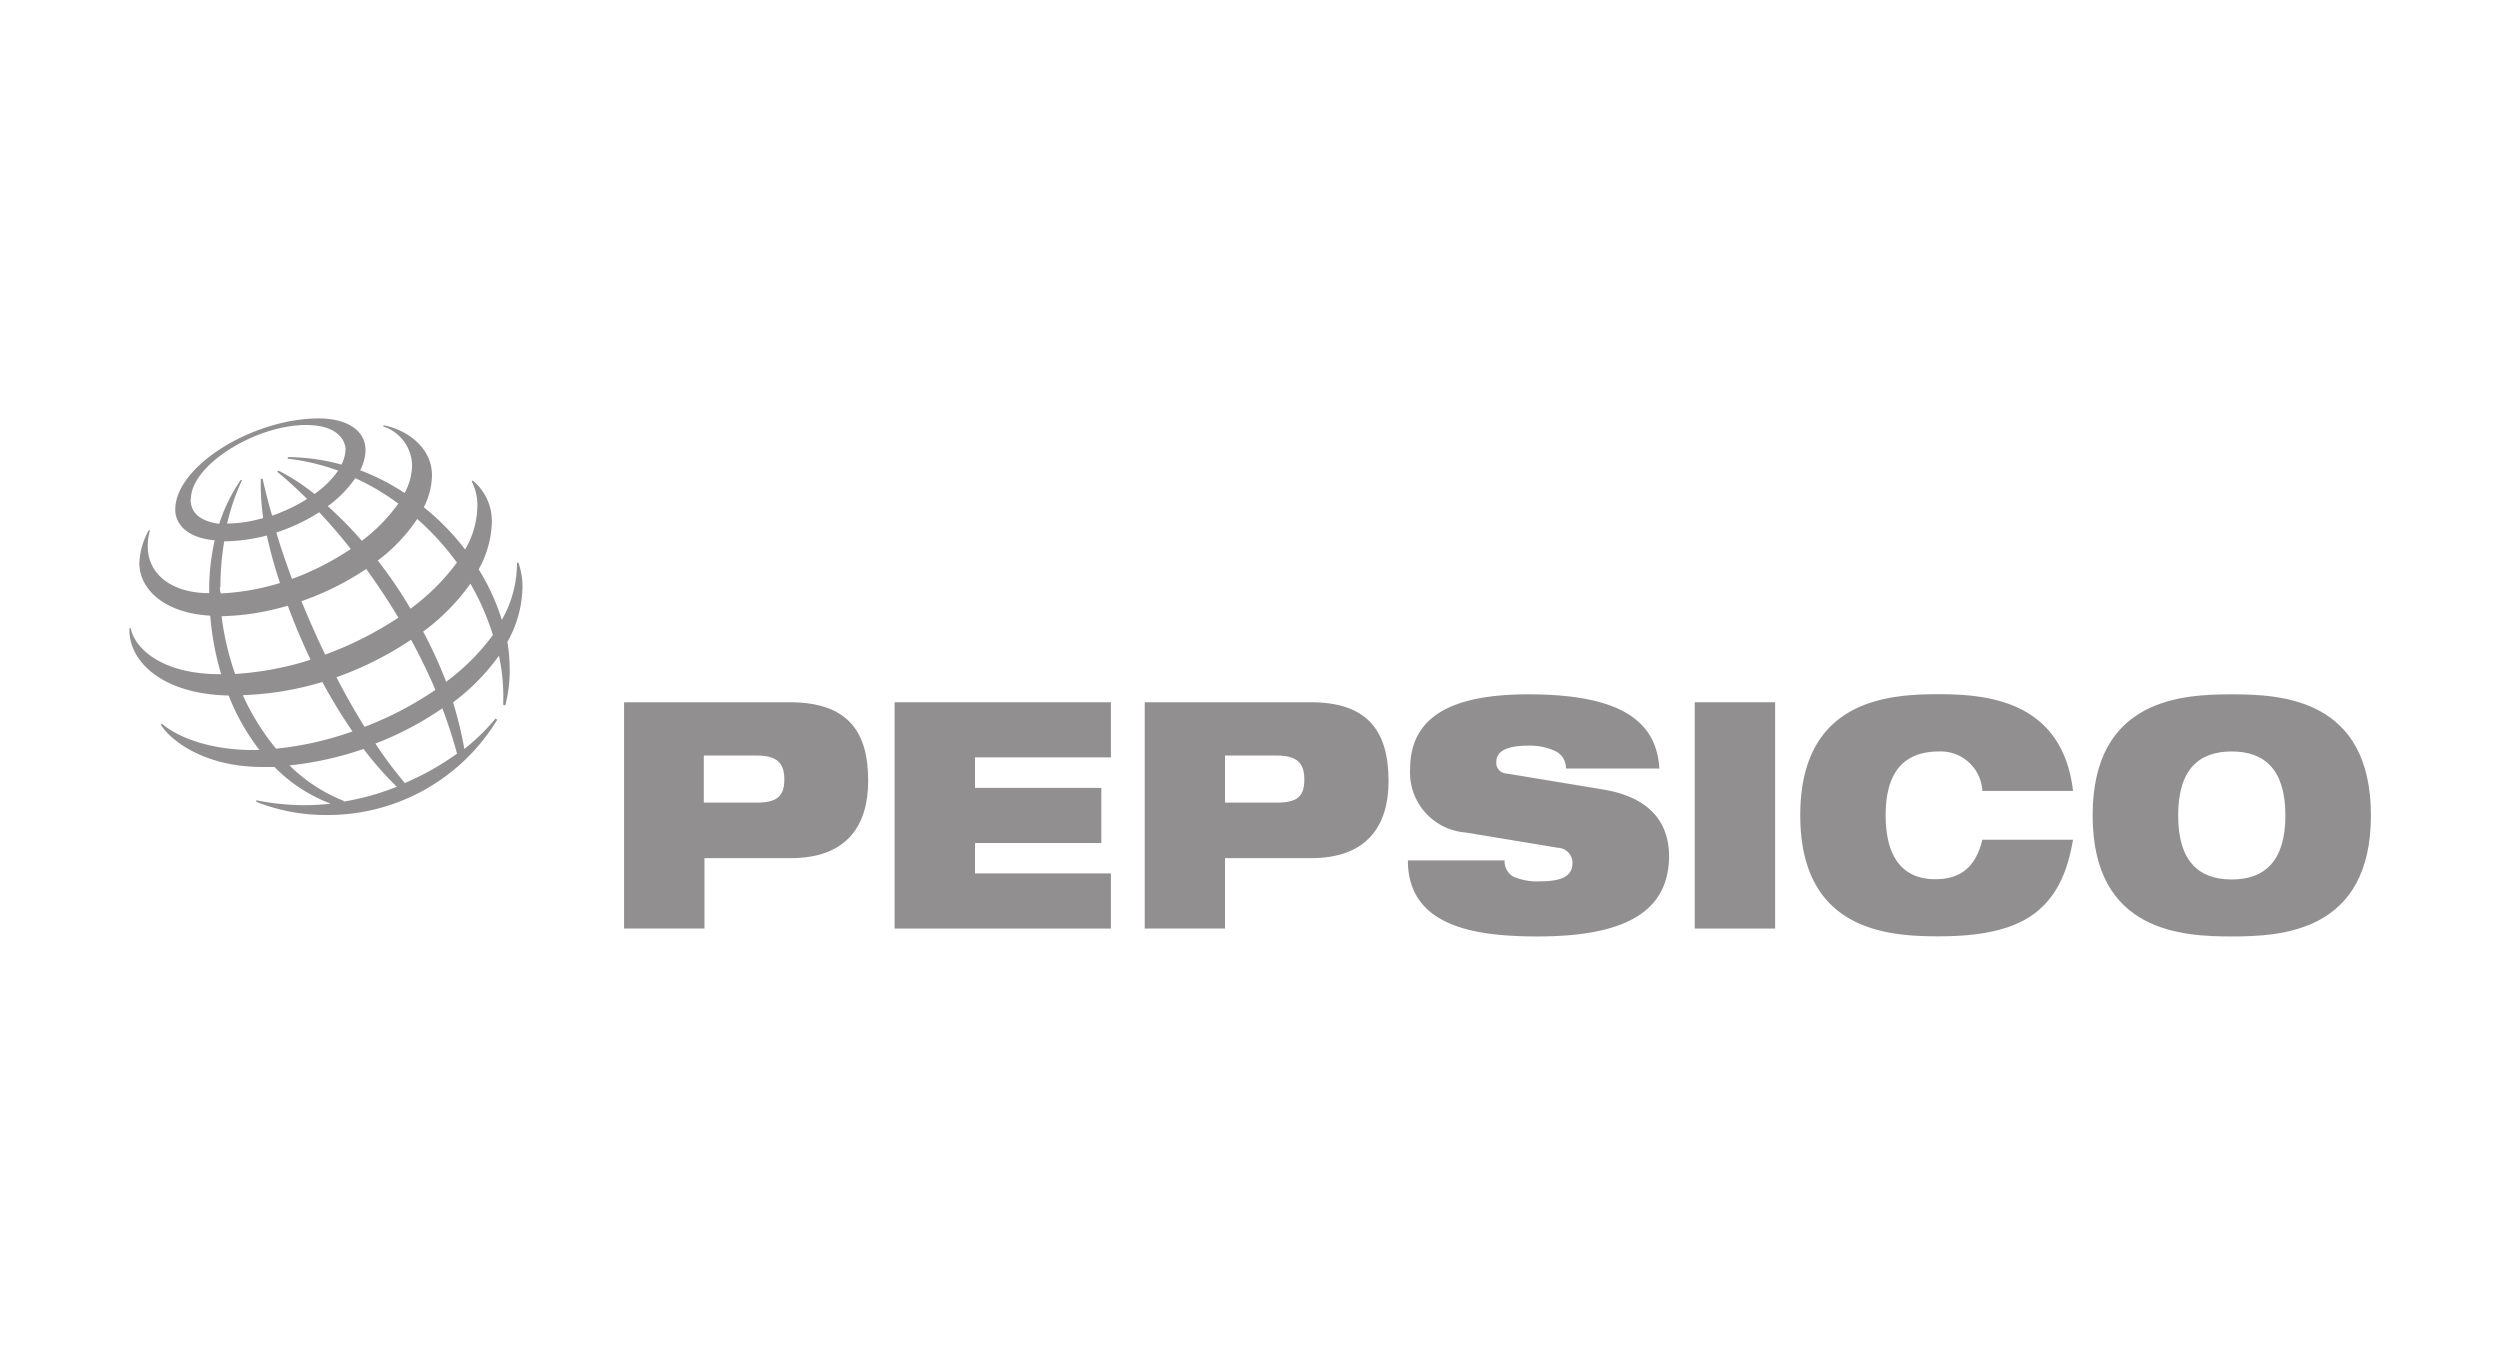 <svg xmlns="http://www.w3.org/2000/svg" width="190" height="103" viewBox="0 0 190 103">
  <defs>
    <style>
      .cls-1 {
        opacity: 0.5;
      }

      .cls-2, .cls-3 {
        fill: #231f20;
      }

      .cls-2 {
        fill-rule: evenodd;
      }
    </style>
  </defs>
  <title>pepsico_black50</title>
  <g id="Layer_2" data-name="Layer 2">
    <g class="cls-1">
      <path class="cls-2" d="M60,53.37H47.43v17.2h6.11V65.22h6.55c4.33,0,5.89-2.55,5.89-5.85C66,55.54,64.38,53.37,60,53.37ZM57.49,61h-4V57.42h4c1.53,0,2.12.53,2.12,1.83S59,61,57.49,61Z"/>
      <polygon class="cls-2" points="67.99 70.57 84.43 70.57 84.43 66.38 74.1 66.38 74.1 64.07 83.7 64.07 83.7 59.88 74.1 59.88 74.1 57.56 84.43 57.56 84.43 53.37 67.99 53.37 67.99 70.57"/>
      <path class="cls-2" d="M99.6,53.37H87v17.2H93.1V65.22h6.54c4.33,0,5.89-2.55,5.89-5.85C105.53,55.54,103.93,53.37,99.6,53.37ZM97,61H93.1V57.42H97c1.54,0,2.13.53,2.13,1.83S98.58,61,97,61Z"/>
      <path class="cls-2" d="M121.82,60l-7.3-1.21a.81.81,0,0,1-.8-.89c0-.72.63-1.23,2.45-1.23a4.55,4.55,0,0,1,1.91.36,1.42,1.42,0,0,1,.93,1.38h7.1c-.21-3.64-3-5.64-9.94-5.64-5,0-9,1.21-9,5.66a4.57,4.57,0,0,0,4.23,4.84l7,1.16a1.15,1.15,0,0,1,1.11,1.15c0,.82-.52,1.4-2.43,1.4a4.59,4.59,0,0,1-2.08-.36,1.35,1.35,0,0,1-.65-1.23H107c0,5.06,5.15,5.78,9.85,5.78,6.87,0,10-2,10-6.16C126.81,62.09,124.9,60.5,121.82,60Z"/>
      <rect class="cls-3" x="128.8" y="53.37" width="6.11" height="17.2"/>
      <path class="cls-2" d="M147.39,57.11a3.17,3.17,0,0,1,3.27,3h6.89c-.8-6.82-6.48-7.35-10.16-7.35s-10.57.29-10.57,9.2,6.86,9.2,10.57,9.2,6.06-.7,7.56-2,2.21-3.08,2.6-5.34h-6.89c-.5,2.07-1.65,3-3.58,3-2.23,0-3.77-1.37-3.77-4.87S144.89,57.11,147.39,57.11Z"/>
      <path class="cls-2" d="M169.61,52.77c-3.7,0-10.57.29-10.57,9.2s6.87,9.2,10.57,9.2,10.58-.29,10.58-9.2S173.32,52.77,169.61,52.77Zm0,14.07c-2.49,0-4.07-1.37-4.07-4.87s1.58-4.86,4.07-4.86,4.08,1.37,4.08,4.86S172.1,66.84,169.61,66.84Z"/>
      <path class="cls-2" d="M39.4,42.76l-.11,0a8.71,8.71,0,0,1-1.15,4.35,16.52,16.52,0,0,0-1.76-3.84,7.77,7.77,0,0,0,1-3.61,4,4,0,0,0-1.45-3.14l-.08.07a3.9,3.9,0,0,1,.43,1.93,6.7,6.7,0,0,1-.93,3.24,18.68,18.68,0,0,0-3.14-3.21,5.53,5.53,0,0,0,.62-2.41c0-2.31-2.18-3.56-3.7-3.82l0,.09a3.18,3.18,0,0,1,2.19,3,4.62,4.62,0,0,1-.57,2.06,17.1,17.1,0,0,0-3.38-1.73,3.4,3.4,0,0,0,.41-1.52c0-1.58-1.52-2.42-3.55-2.42-5,0-10.91,3.62-10.91,6.93,0,1.17,1,2.17,3,2.33a16.62,16.62,0,0,0-.42,3.77c0,.08,0,.16,0,.25-2.87,0-4.67-1.46-4.67-3.54a4,4,0,0,1,.17-1.23l-.1,0a5.59,5.59,0,0,0-.71,2.48c0,2,1.91,3.81,5.39,4a21.28,21.28,0,0,0,.83,4.45h-.06c-4.81,0-6.6-2.24-6.81-3.49h-.1c-.11,2.35,2.29,5,7.54,5.11A16.65,16.65,0,0,0,19.72,57h-.53c-3,0-5.57-.86-6.88-2l-.09.06c.52.94,3,3.23,7.72,3.23l.92,0a11.78,11.78,0,0,0,4.28,2.79,18.15,18.15,0,0,1-5.66-.26l0,.12a14.35,14.35,0,0,0,5.41,1,15.06,15.06,0,0,0,12.9-7.24l-.13-.09a15.36,15.36,0,0,1-2.37,2.31,28.53,28.53,0,0,0-.86-3.54,16,16,0,0,0,3.49-3.55,14.79,14.79,0,0,1,.32,3.73l.16.05a10.4,10.4,0,0,0,.33-3,11.31,11.31,0,0,0-.17-1.82,8.8,8.8,0,0,0,1.15-4.22A5.66,5.66,0,0,0,39.4,42.76Zm-4.68,0a16.45,16.45,0,0,1-3.52,3.5,34,34,0,0,0-2.49-3.66,12.85,12.85,0,0,0,3-3.16A20.54,20.54,0,0,1,34.72,42.75Zm-10,7c-.65-1.34-1.25-2.71-1.81-4.07a21.33,21.33,0,0,0,4.92-2.45c.85,1.17,1.67,2.41,2.45,3.7A26.61,26.61,0,0,1,24.68,49.76Zm6.53-1.12c.67,1.23,1.29,2.49,1.84,3.79a26,26,0,0,1-5.38,2.81c-.74-1.18-1.46-2.45-2.14-3.77A25.33,25.33,0,0,0,31.21,48.64Zm-14.5-4a21.13,21.13,0,0,1,.29-3.5,13.39,13.39,0,0,0,3.24-.44,34.83,34.83,0,0,0,1,3.61,18.39,18.39,0,0,1-4.49.79C16.72,44.93,16.71,44.77,16.71,44.62ZM21,40.47a14,14,0,0,0,3.26-1.54q1.21,1.29,2.4,2.79A20.75,20.75,0,0,1,22.19,44C21.74,42.77,21.33,41.59,21,40.47Zm9.28-2.21A12.81,12.81,0,0,1,27.5,41.1a29.42,29.42,0,0,0-2.59-2.63A8.73,8.73,0,0,0,27,36.34,17.92,17.92,0,0,1,30.25,38.26Zm-15.77-.34c0-2.58,4.93-5.62,8.75-5.62,2.49,0,3,1.26,3,1.86a2.68,2.68,0,0,1-.31,1.15,15.64,15.64,0,0,0-4.08-.57l0,.12a16.85,16.85,0,0,1,3.83.91,7.22,7.22,0,0,1-1.8,1.77,16.28,16.28,0,0,0-2.73-1.77l-.11.08c.75.61,1.51,1.31,2.28,2.07a12.79,12.79,0,0,1-2.66,1.27c-.29-1-.53-1.93-.72-2.8l-.14,0A18.46,18.46,0,0,0,20,39.37a10.13,10.13,0,0,1-2.74.42,16.5,16.5,0,0,1,1.14-3.31l-.11,0a13,13,0,0,0-1.63,3.33C15.24,39.62,14.48,39,14.48,37.92Zm2.36,8.91a18.82,18.82,0,0,0,5-.8c.51,1.37,1.09,2.76,1.74,4.11a23.73,23.73,0,0,1-5.74,1.08A20.72,20.72,0,0,1,16.84,46.83Zm1.63,6a23.66,23.66,0,0,0,6-1,40,40,0,0,0,2.29,3.76,24.94,24.94,0,0,1-5.81,1.31A18.1,18.1,0,0,1,18.47,52.87Zm7.65,8.05A12.41,12.41,0,0,1,22,58.17a25.13,25.13,0,0,0,5.63-1.25,24.78,24.78,0,0,0,2.53,2.87A19,19,0,0,1,26.12,60.92Zm8.62-3.63a20.81,20.81,0,0,1-4,2.26,29.31,29.31,0,0,1-2.24-3,24.37,24.37,0,0,0,5.09-2.68C34.06,55,34.43,56.15,34.74,57.29Zm-.87-5.45A33.78,33.78,0,0,0,32.16,48a16,16,0,0,0,3.59-3.64,19,19,0,0,1,1.71,3.9A16.62,16.62,0,0,1,33.87,51.84Z"/>
    </g>
  </g>
</svg>
